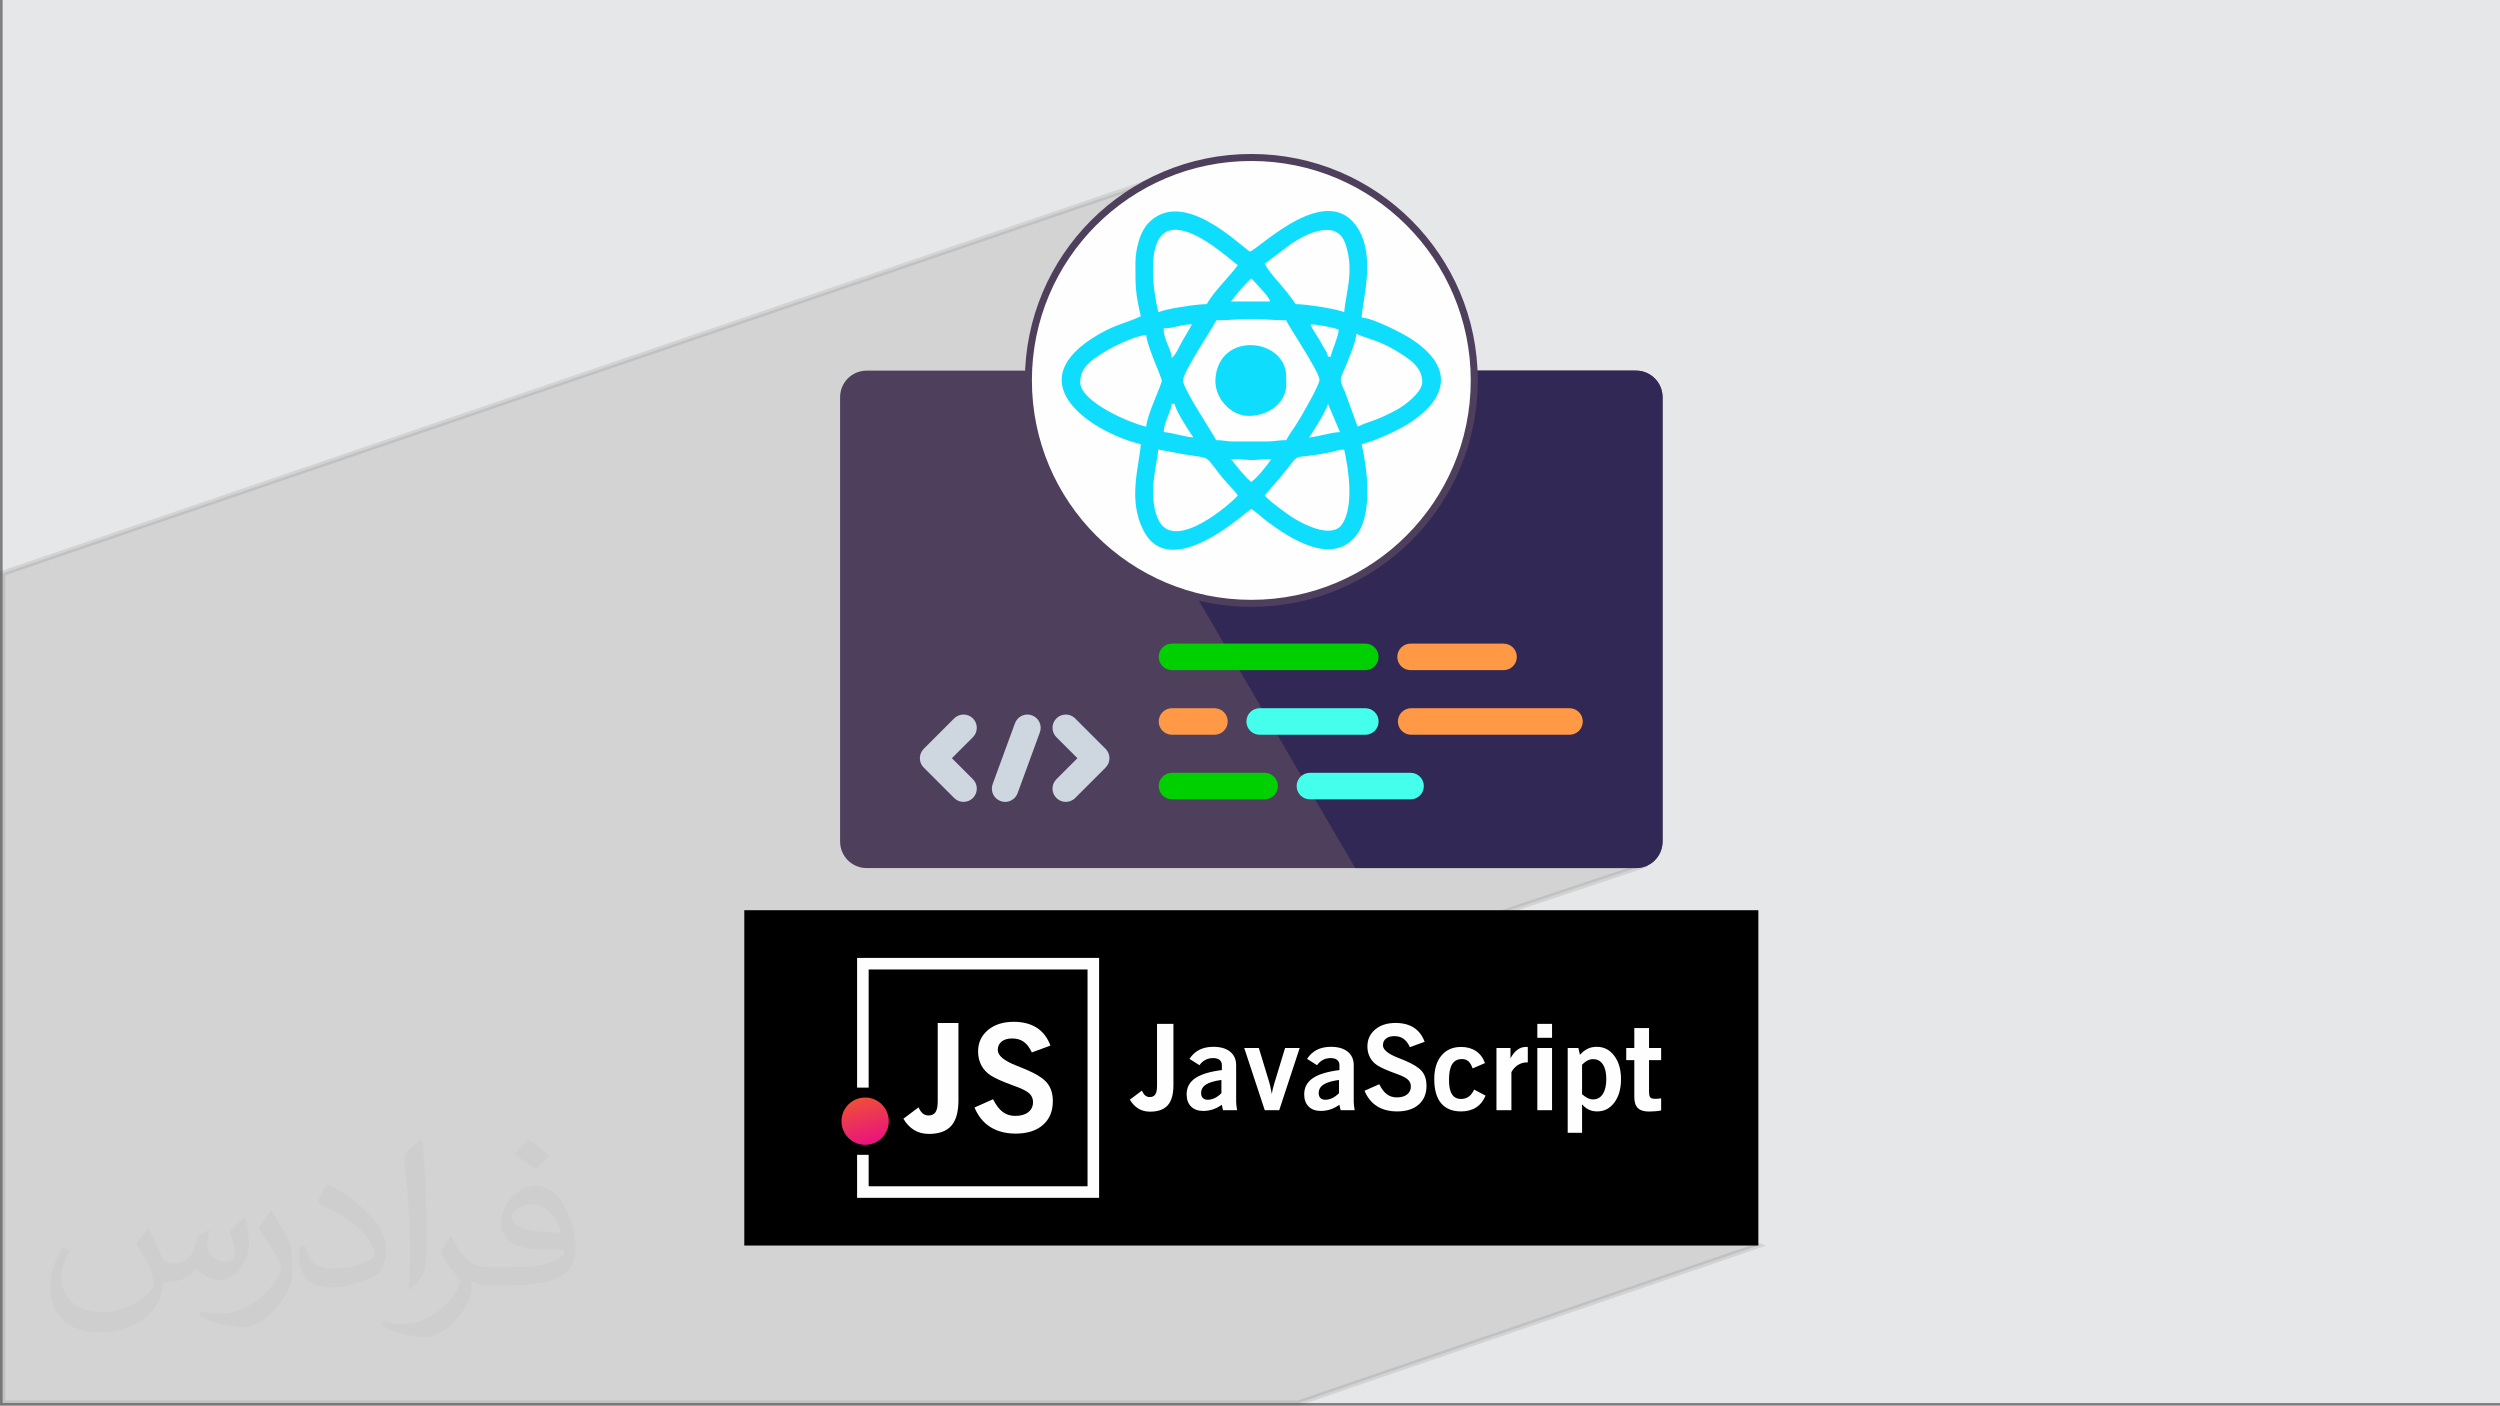 <?xml version="1.0" encoding="UTF-8"?>
<!DOCTYPE svg PUBLIC "-//W3C//DTD SVG 1.0//EN" "http://www.w3.org/TR/2001/REC-SVG-20010904/DTD/svg10.dtd">
<!-- Creator: CorelDRAW -->
<svg xmlns="http://www.w3.org/2000/svg" xml:space="preserve" width="94.292mm" height="53.017mm" version="1.0" style="shape-rendering:geometricPrecision; text-rendering:geometricPrecision; image-rendering:optimizeQuality; fill-rule:evenodd; clip-rule:evenodd"
viewBox="0 0 9404.96 5288.05"
 xmlns:xlink="http://www.w3.org/1999/xlink"
 xmlns:xodm="http://www.corel.com/coreldraw/odm/2003">
 <rect x="0" y="0" width="9404.96" height="5288.05" fill="#808080" stroke="none"/>
 <defs>
  <style type="text/css">
   <![CDATA[
    .str0 {stroke:#2B2A29;stroke-width:19.95;stroke-miterlimit:22.926;stroke-opacity:0.102}
    .str1 {stroke:#4E405D;stroke-width:26.39;stroke-miterlimit:22.926}
    .fil3 {fill:black}
    .fil13 {fill:#0EDDFE}
    .fil12 {fill:#FEFEFE}
    .fil10 {fill:#00D000;fill-rule:nonzero}
    .fil7 {fill:#322855;fill-rule:nonzero}
    .fil11 {fill:#45FFED;fill-rule:nonzero}
    .fil6 {fill:#4E405D;fill-rule:nonzero}
    .fil8 {fill:#CED6E0;fill-rule:nonzero}
    .fil4 {fill:#FEFEFE;fill-rule:nonzero}
    .fil9 {fill:#FF9945;fill-rule:nonzero}
    .fil2 {fill:#373435;fill-opacity:0.031}
    .fil1 {fill:#2B2A29;fill-opacity:0.102}
    .fil0 {fill:#E6E7E8}
    .fil5 {fill:url(#id0)}
   ]]>
  </style>
  <linearGradient id="id0" gradientUnits="userSpaceOnUse" x1="3273.86" y1="4298.8" x2="3224.73" y2="4127.45">
   <stop offset="0" style="stop-opacity:1; stop-color:#E9147C"/>
   <stop offset="1" style="stop-opacity:1; stop-color:#EF5036"/>
  </linearGradient>
 </defs>
 <g id="Layer_x0020_1">
  <polygon class="fil0" points="9.97,0 9404.96,0 9404.96,5278.08 9.97,5278.08 "/>
  <polygon class="fil1 str0" points="5796.47,4393.88 6614.9,4685.67 4884.63,5278.08 9.97,5278.08 9.97,2156.71 4547.07,607.74 6184.68,3255.66 3455.55,4165.82 "/>
  <path class="fil2" d="M557.93 4622.81c17.93,27.18 29.56,53.3 40.91,82.34 8.44,16.9 12.92,48.04 52.51,48.04 11.6,0 28.25,-3.42 43.02,-11.6 16.62,-8.72 29.28,-21.91 35.9,-41.95l15.83 -53.3 38.53 -19 2.63 2.63c-5.27,20.07 -6.58,39.32 -6.58,54.37 0,44.59 38.53,61.49 69.14,61.49 17.93,0 34.05,-8.72 34.05,-25.09 0,-21.11 -8.97,-57 -20.6,-89.2 17.93,-17.93 35.9,-35.9 56.47,-50.42l3.16 1.6c8.97,38 13.98,75.48 13.98,100.55 0,24.55 -10.82,51.74 -19.79,69.42 -18.47,34.83 -51.2,62.55 -90.78,62.55 -30.07,0 -63.59,-15.05 -86.57,-43.02l-1.32 0c-21.63,26.93 -55.16,51.2 -108.74,51.2l-16.62 0c-2.63,35.37 -10.28,60.42 -21.91,82.87 -31.92,62.27 -126.67,106.36 -215.87,106.36 -124.04,0 -186.31,-71.52 -186.31,-166.78 0,-58.85 19.25,-113.48 48.82,-152.26l24.27 10.03c-18.47,35.37 -30.88,68.6 -30.88,101.34 0,89.2 72.58,131.69 156.24,131.69 77.6,0 173.64,-49.35 191.08,-106.61 -6.58,-62.55 -30.07,-91.83 -65.97,-148.84 10.82,-19 24.81,-38 42.23,-58.32l3.16 0 0 0 0 0 -0.02 -0.09zm1430.62 -335.69c26.12,16.37 51.74,35.62 76.79,57.79 -13.98,19.79 -31.42,37.75 -53.05,53.58 -25.09,-20.32 -50.14,-37.75 -75.76,-56.22 17.41,-19.53 34.58,-38.25 51.99,-55.16l0 0 0 0 0 0 0 0 0 0 0.03 0zm13.46 243.85c-42.23,0 -76.79,27.72 -76.79,48.29 0,44.09 84.44,57.79 185.52,57.25 -12.67,-51.74 -57,-105.57 -108.74,-105.57l0.01 0.03zm-94.76 235.94c54.9,0 102.94,-1.6 139.59,-10.82 40.91,-10.28 75.48,-30.88 75.48,-45.12 0,-3.7 0,-8.18 -1.32,-11.88 -22.95,2.1 -49.35,2.1 -72.3,2.1 -74.41,0 -131.41,-16.9 -153.85,-58.6 -5.55,-11.6 -9.5,-24.55 -9.5,-39.32 0,-40.39 17.41,-79.7 48.04,-106.88 25.58,-22.42 53.83,-36.41 82.59,-36.41 51.99,0 93.41,41.7 122.44,107.42 15.83,35.9 26.65,77.32 26.65,129.59 0,34.83 -9.5,64.13 -31.14,85.76 -40.39,39.07 -114.79,53.83 -228.8,53.83l-51.74 0 0 0 -13.46 0c-28.25,0 -48.57,-5.02 -64.65,-17.41l-2.63 0c0.79,6.58 1.32,12.92 1.32,19 0,25.58 -8.44,58.32 -25.58,84.44 -50.67,75.22 -105.57,107.92 -153.08,107.92 -48.04,0 -106.88,-18.47 -159.94,-42.49l9.5 -18.47c17.16,7.12 40.91,11.88 73.62,11.88 85.76,0 198.45,-82.34 212.43,-162.83 -3.16,-6.58 -8.97,-15.3 -17.16,-24.55 -25.09,-29.82 -40.91,-54.62 -55.69,-80.74 12.67,-25.09 24.27,-45.12 35.09,-63.34l4.49 -0.53c36.69,74.69 69.92,117.43 144.08,117.43l11.6 0 0 0 53.83 0 0 0 0 0 0 0 0 0 0 0 0.09 0.01zm-371.58 78.92c6.33,-34.3 6.86,-72.83 6.86,-108.74l0 -53.3c0,-99.49 -12.67,-244.1 -22.95,-338.32 17.93,-19.25 43.02,-41.95 62.81,-57.25l5.81 1.6c13.46,118.5 16.62,255.73 16.62,382.66 0,33.26 -1.32,65.72 -4.49,89.46 -1.85,30.07 -19.25,52.77 -56.47,87.6l-8.18 -3.7zm-382.4 -157.03c1.85,46.72 24.81,83.41 105.04,83.41 49.88,0 92.09,-12.92 138.81,-35.09 8.44,-3.7 12.92,-8.72 12.92,-12.92 0,-29.28 -22.42,-68.07 -60.17,-103.44 -36.69,-33.26 -85.25,-62.55 -130.62,-82.09 -15.58,-6.58 -20.6,-13.46 -20.6,-20.07 0,-13.46 17.93,-41.7 32.74,-62.02l5.02 -0.53c51.99,27.18 110.06,67.57 153.08,112.41 39.07,41.42 63.34,83.41 63.34,129.06 0,33.77 -10.28,65.44 -26.93,95.01 -57,28.76 -117.71,50.67 -177.87,50.67 -73.09,0 -122.97,-34.3 -122.97,-114.79 0,-8.72 0,-22.16 3.16,-39.6l25.09 0 0 0 0 0 0 0 0 0 0 0 -0.02 0zm-132.23 -132.76l45.4 73.37c16.62,27.18 32.2,56.75 32.2,103.44l0 59.64c0,48.29 -30.88,100.02 -80.74,151.22 -39.07,34.58 -73.62,49.35 -105.57,49.35 -47.5,0 -101.87,-14.77 -164.68,-41.7l7.12 -18.47c19.79,5.27 42.74,9.75 70.99,9.75 90.27,-0.53 182.61,-66.5 224.84,-146.99 5.02,-9.25 6.86,-17.93 6.86,-24.02 0,-9.25 -5.02,-19.53 -8.97,-28.76 -22.95,-43.27 -48.57,-82.87 -76.79,-119.55 14.77,-23.23 29.56,-45.65 45.65,-67.83l3.7 0.53 0 0 0 0 0 0 0 0 0 0 -0.02 0.01z"/>
  <rect class="fil3" x="2800.03" y="3424.2" width="3814.86" height="1261.48"/>
  <polygon class="fil4" points="3246.12,3603.63 4134.81,3603.63 4134.81,4506.21 3224.37,4506.21 3224.37,4344.44 3267.86,4344.44 3267.86,4462.73 4091.32,4462.73 4091.32,3647.14 3267.86,3647.14 3267.86,4091.57 3224.37,4091.57 3224.37,3603.63 "/>
  <circle class="fil5" cx="3254.64" cy="4217.84" r="88.99"/>
  <path class="fil4" d="M3398.45 4208.75l57.1 -42.93c4.79,10.62 10.18,18.35 16.1,23.26 6.03,4.77 13.01,7.23 21.08,7.23 12.33,0 21.27,-4.14 26.71,-12.49 5.58,-8.36 8.28,-22.01 8.28,-41.1l0 -294.14 77.89 0 0 291.86c0,43.01 -9.03,74.63 -26.99,94.92 -18.07,20.21 -46.12,30.39 -84.2,30.39 -20.72,0 -39.05,-4.78 -55.06,-14.3 -15.91,-9.59 -29.54,-23.8 -40.91,-42.68l0 0 0 -0.04 0.01 0.03zm267.57 -42.33l69.9 -31.05c10.82,21.85 22.96,37.71 36.23,47.72 13.38,9.96 29.07,14.94 47.35,14.94 20.6,0 36.9,-4.69 48.8,-13.99 11.98,-9.42 17.9,-22.02 17.9,-38.01 0,-12.69 -4.41,-23.26 -13.29,-31.83 -8.83,-8.57 -24.74,-17.04 -47.71,-25.5 -3.09,-1.32 -7.62,-2.94 -13.45,-5.02 -40.2,-14.67 -68.22,-27.17 -84,-37.44 -15.62,-9.96 -27.49,-22.67 -35.77,-38.09 -8.28,-15.46 -12.42,-32.95 -12.42,-52.44 0,-33.11 12.32,-59.93 37.06,-80.64 24.65,-20.69 56.93,-31.03 96.83,-31.03 34.83,0 63.87,7.52 87.15,22.56 23.24,15.05 40.29,37.44 51.09,67.01l-69.89 25.58c-8.68,-18.35 -18.83,-31.6 -30.58,-40 -11.76,-8.35 -26.31,-12.5 -43.55,-12.5 -16.73,0 -30.01,3.85 -39.63,11.65 -9.69,7.81 -14.48,18.43 -14.48,31.9 0,20.7 23.63,40.38 70.86,58.9 14.57,5.74 25.93,10.34 34.24,13.81 39.53,16.75 66.45,33.77 80.75,51.29 14.2,17.49 21.37,40.25 21.37,68.38 0,37.9 -12.44,67.66 -37.26,89.4 -24.76,21.72 -58.9,32.57 -102.17,32.57 -37.75,0 -69.62,-8.3 -95.89,-24.86 -26.16,-16.56 -45.92,-41.02 -59.39,-73.36l-0.07 -0.02 -0.02 0.02 0.03 0.04 0 0 0 0.01z"/>
  <path class="fil4" d="M4250.48 4136.9l45.2 -33.97c3.82,8.44 8.03,14.54 12.72,18.4 4.75,3.82 10.28,5.77 16.67,5.77 9.74,0 16.85,-3.27 21.17,-9.9 4.41,-6.65 6.51,-17.44 6.51,-32.57l0 -232.74 61.66 0 0 230.95c0,34.04 -7.18,59.05 -21.38,75.15 -14.28,16.03 -36.48,24.05 -66.64,24.05 -16.41,0 -30.93,-3.79 -43.58,-11.31 -12.58,-7.6 -23.36,-18.84 -32.35,-33.79l0 0 0 -0.02 0.01 0zm344.44 -74.17c-26.56,3.64 -45.94,9.39 -58.08,17.33 -12.21,7.87 -18.31,18.6 -18.31,32.15 0,7.97 2.15,14.22 6.56,18.53 4.34,4.41 10.47,6.55 18.45,6.55 8.7,0 17.34,-2.04 25.87,-6.11 8.46,-4.09 16.98,-10.26 25.51,-18.53l0 -49.92 -0.03 0 0 0.01 0.02 0zm6.12 113.9l-4.75 -20.57c-10.63,7.75 -21.72,13.55 -33.36,17.44 -11.61,3.87 -23.74,5.81 -36.34,5.81 -19.5,0 -34.78,-5.49 -45.87,-16.63 -11.1,-11 -16.67,-26.31 -16.67,-45.85 0,-25.62 10.73,-45.81 32.09,-60.52 21.46,-14.75 54.96,-25.03 100.51,-30.69l0 -18.32c0,-8.57 -2.85,-15.19 -8.56,-19.82 -5.73,-4.68 -13.94,-6.98 -24.53,-6.98 -10.57,0 -20.24,2.23 -28.88,6.76 -8.64,4.48 -16.02,11.17 -22.25,20.01l-37.65 -23.75c9.75,-15.08 22.1,-26.44 37.07,-34.09 14.98,-7.57 32.49,-11.38 52.59,-11.38 27.03,0 48.12,6.09 63.21,18.34 15.08,12.13 22.7,29.17 22.7,50.91l0 137.68c0,3.66 0.3,8.05 0.92,13.18 0.58,5.23 1.47,11.3 2.66,18.44l-52.86 0 -0.04 0.04 0 0.02 0 -0.01zm156.96 0l-77.23 -234.09 54.98 0 38.33 126.3c1.19,3.35 2.63,8.87 4.4,16.52 1.73,7.61 3.83,17.95 6.34,30.82 1.4,-12.81 4.82,-27.5 10.15,-44.22 0.47,-1.37 0.84,-2.37 1.12,-3.16l38.34 -126.26 54.97 0 -76.99 234.08 -54.44 0 0.04 0 -0.01 0.01zm279.32 -113.9c-26.61,3.64 -45.95,9.39 -58.09,17.33 -12.21,7.87 -18.33,18.6 -18.33,32.15 0,7.97 2.16,14.22 6.54,18.53 4.33,4.41 10.49,6.55 18.44,6.55 8.71,0 17.35,-2.04 25.83,-6.11 8.48,-4.09 17,-10.26 25.53,-18.53l0 -49.92 0.03 0 0 0.01 0.04 0zm6.06 113.9l-4.78 -20.57c-10.64,7.75 -21.73,13.55 -33.36,17.44 -11.6,3.87 -23.75,5.81 -36.35,5.81 -19.5,0 -34.75,-5.49 -45.87,-16.63 -11.1,-11 -16.65,-26.31 -16.65,-45.85 0,-25.62 10.74,-45.81 32.1,-60.52 21.43,-14.75 54.95,-25.03 100.5,-30.69l0 -18.32c0,-8.57 -2.84,-15.19 -8.58,-19.82 -5.74,-4.68 -13.91,-6.98 -24.49,-6.98 -10.58,0 -20.24,2.23 -28.88,6.76 -8.63,4.48 -16.02,11.17 -22.24,20.01l-37.65 -23.75c9.75,-15.08 22.1,-26.44 37.06,-34.09 14.99,-7.57 32.5,-11.38 52.59,-11.38 27.04,0 48.1,6.09 63.19,18.34 15.11,12.13 22.73,29.17 22.73,50.91l0 137.68c0,3.66 0.29,8.05 0.88,13.18 0.6,5.23 1.49,11.3 2.68,18.44l-52.86 0 0 0.04 0.02 0.02 -0.05 -0.01zm90.04 -73.25l55.32 -24.57c8.58,17.27 18.17,29.87 28.67,37.76 10.56,7.89 23.01,11.84 37.46,11.84 16.33,0 29.19,-3.71 38.66,-11.1 9.47,-7.44 14.13,-17.42 14.13,-30.06 0,-10.05 -3.49,-18.41 -10.49,-25.17 -7.01,-6.77 -19.58,-13.5 -37.72,-20.17 -2.48,-1.07 -6.06,-2.32 -10.66,-3.97 -31.8,-11.59 -53.96,-21.51 -66.49,-29.62 -12.39,-7.88 -21.74,-17.94 -28.31,-30.17 -6.55,-12.21 -9.83,-26.08 -9.83,-41.46 0,-26.19 9.76,-47.46 29.33,-63.79 19.53,-16.41 45.05,-24.57 76.61,-24.57 27.56,0 50.54,5.9 68.91,17.85 18.41,11.91 31.89,29.65 40.45,53.01l-55.35 20.25c-6.84,-14.48 -14.88,-25.04 -24.21,-31.63 -9.32,-6.63 -20.85,-9.89 -34.5,-9.89 -13.27,0 -23.75,3.04 -31.35,9.24 -7.68,6.17 -11.46,14.6 -11.46,25.23 0,16.37 18.68,31.96 56.06,46.63 11.53,4.53 20.56,8.18 27.08,10.95 31.25,13.27 52.59,26.76 63.91,40.59 11.24,13.85 16.87,31.85 16.87,54.1 0,29.97 -9.82,53.54 -29.46,70.75 -19.59,17.2 -46.64,25.72 -80.86,25.72 -29.85,0 -55.11,-6.52 -75.87,-19.63 -20.69,-13.1 -36.34,-32.49 -46.99,-58.09l0.04 0.06 0.03 -0.06 0.04 -0.03zm412.24 -4.47l42.95 22.79c-7.96,19.52 -19.8,34.33 -35.46,44.39 -15.63,10.06 -34.48,15.03 -56.56,15.03 -33,0 -58.07,-10.28 -75.2,-30.76 -17.17,-20.54 -25.75,-50.75 -25.75,-90.75 0,-37.54 8.99,-67.1 27.02,-88.67 18.03,-21.59 42.67,-32.39 73.95,-32.39 21.87,0 40.65,5.2 56.14,15.69 15.48,10.43 26.66,25.46 33.66,45.12l-46.44 20.01c-4.16,-12.2 -9.47,-21.14 -15.86,-26.81 -6.4,-5.64 -14.29,-8.47 -23.75,-8.47 -16.92,0 -29.33,6.31 -37.3,19.09 -7.96,12.72 -12.02,32.61 -12.02,59.71 0,24.12 3.71,42.06 11.25,53.74 7.45,11.7 18.91,17.56 34.32,17.56 11.01,0 20.56,-2.81 28.49,-8.57 8.04,-5.65 14.81,-14.58 20.58,-26.73l0 0 -0.02 0.06 0.01 -0.05zm83.99 77.73l0 -234.08 52.77 0 0 38.79c7.61,-14.22 16.22,-24.87 25.94,-32.01 9.74,-7.22 20.4,-10.78 32.02,-10.78 2.08,0 3.58,0 4.46,0.06 0.96,0.08 1.87,0.31 2.74,0.61l0 57.4 -2.62 0c-12.36,0 -23.67,3.17 -34.02,9.6 -10.29,6.41 -18.64,15.41 -25.04,27.03l0 143.41 -56.27 0 -0.05 -0.03 0.05 0 0.01 0zm153.76 -272.52l0 -52.27 55.38 0 0 52.27 -55.38 0zm0 272.52l0 -234.08 55.38 0 0 234.08 -55.38 0zm168.32 -60.24c7.7,6.78 14.91,11.78 21.46,14.87 6.65,3.15 13.5,4.68 20.4,4.68 15.42,0 27.47,-6.8 36.18,-20.26 8.73,-13.55 13.12,-32.23 13.12,-56.21 0,-23.85 -4.3,-42.29 -12.97,-55.4 -8.63,-13.03 -20.91,-19.57 -36.81,-19.57 -6.92,0 -13.79,1.63 -20.31,4.9 -6.63,3.27 -13.61,8.5 -21.08,15.81l0 111.16 0 0.01 0 0zm0 37.99l0 107.15 -54.05 0 0 -318.97 40.12 0 5.88 25.61c9.97,-10.77 19.95,-18.44 29.7,-23.07 9.83,-4.69 21.09,-6.99 33.73,-6.99 26.88,0 48.74,11.23 65.75,33.79 16.86,22.55 25.38,51.73 25.38,87.7 0,36.34 -8.32,65.68 -24.96,88.02 -16.67,22.34 -38.09,33.48 -64.47,33.48 -11.77,0 -22.11,-2.05 -31.11,-6.31 -9.07,-4.23 -17.7,-11 -25.97,-20.4l0 -0.03 0 0.01 -0.01 -0.01zm251.94 -47.98c0,11.38 1.57,18.77 4.76,22.19 3.17,3.42 9.16,5.14 17.93,5.14 3.42,0 7.14,-0.16 11.09,-0.44 3.95,-0.3 7.79,-0.77 11.77,-1.37l0 45.49c-6.08,1.35 -13.1,2.31 -21.07,3.05 -7.9,0.66 -16.24,1.07 -24.95,1.07 -19.06,0 -33,-4.42 -41.78,-13.2 -8.76,-8.76 -13.18,-22.63 -13.18,-41.61l0 -138.64 -30.35 0 0 -45.52 30.35 0 0 -75.09 55.38 0 0 75.09 45.59 0 0 45.52 -45.59 0 0 118.29 0 0 0.04 0 0 0.03z"/>
  <path class="fil6" d="M3260.23 1394.29l2894.46 0c55.11,0 99.8,44.7 99.8,99.8l0.01 1671.81c-0.01,55.11 -44.7,99.8 -99.81,99.8l-2894.46 0c-55.11,0 -99.8,-44.7 -99.8,-99.81l-0.01 -1671.8c0.01,-55.11 44.7,-99.8 99.81,-99.8z"/>
  <path class="fil7" d="M6154.69 1394.29l-2150.92 0 1094.57 1871.42 1056.34 0c55.12,0 99.8,-44.69 99.8,-99.8l0 -1671.8c0,-55.13 -44.69,-99.81 -99.8,-99.81l0 0z"/>
  <path class="fil8" d="M3624.79 3016.67c-12.78,0 -25.54,-4.87 -35.29,-14.61l-114.4 -114.4c-19.49,-19.49 -19.49,-51.09 0,-70.58l114.4 -114.4c19.49,-19.49 51.09,-19.49 70.57,0 19.5,19.49 19.5,51.09 0,70.58l-79.11 79.11 79.11 79.11c19.5,19.49 19.5,51.09 0,70.58 -9.73,9.74 -22.51,14.61 -35.28,14.61z"/>
  <path class="fil8" d="M4009.43 3016.67c-12.77,0 -25.53,-4.87 -35.28,-14.61 -19.5,-19.49 -19.5,-51.09 0,-70.58l79.11 -79.11 -79.11 -79.11c-19.5,-19.49 -19.5,-51.09 0,-70.58 19.48,-19.49 51.08,-19.49 70.57,0l114.4 114.4c19.49,19.49 19.49,51.09 0,70.58l-114.4 114.4c-9.74,9.74 -22.51,14.61 -35.29,14.61z"/>
  <path class="fil8" d="M3781.29 3016.69c-5.71,0 -11.5,-0.99 -17.17,-3.06 -25.87,-9.49 -39.17,-38.15 -29.68,-64.03l83.84 -228.8c9.49,-25.87 38.15,-39.16 64.03,-29.68 25.88,9.49 39.17,38.15 29.68,64.03l-83.83 228.8c-7.41,20.21 -26.52,32.75 -46.87,32.75z"/>
  <path class="fil9" d="M5656.42 2521.1l-349.89 0c-27.57,0 -49.91,-22.34 -49.91,-49.9 0,-27.56 22.34,-49.9 49.91,-49.9l349.89 0c27.56,0 49.9,22.34 49.9,49.9 0,27.56 -22.34,49.91 -49.9,49.91l0 -0.01z"/>
  <path class="fil10" d="M5136.36 2521.1l-727.38 0c-27.56,0 -49.9,-22.34 -49.9,-49.9 0,-27.56 22.34,-49.9 49.9,-49.9l727.38 0c27.57,0 49.91,22.34 49.91,49.9 0,27.56 -22.34,49.91 -49.91,49.91l0 -0.01z"/>
  <path class="fil9" d="M5904.54 2764.09l-595.79 0c-27.56,0 -49.9,-22.34 -49.9,-49.9 0,-27.56 22.34,-49.9 49.9,-49.9l595.79 0c27.56,0 49.9,22.34 49.9,49.9 0,27.57 -22.34,49.91 -49.9,49.91l0 -0.01z"/>
  <path class="fil11" d="M5136.36 2764.09l-397.49 0c-27.56,0 -49.9,-22.34 -49.9,-49.9 0,-27.56 22.34,-49.9 49.9,-49.9l397.49 0c27.57,0 49.91,22.34 49.91,49.9 0,27.57 -22.34,49.91 -49.91,49.91l0 -0.01z"/>
  <path class="fil9" d="M4568.75 2764.09l-159.76 0c-27.56,0 -49.9,-22.34 -49.9,-49.9 0,-27.56 22.34,-49.9 49.9,-49.9l159.76 0c27.56,0 49.9,22.34 49.9,49.9 0,27.57 -22.34,49.91 -49.9,49.91l0 -0.01z"/>
  <path class="fil11" d="M5306.53 3007.08l-378.62 0c-27.56,0 -49.9,-22.34 -49.9,-49.91 0,-27.56 22.34,-49.9 49.9,-49.9l378.62 0c27.56,0 49.9,22.34 49.9,49.9 0,27.57 -22.34,49.91 -49.9,49.91z"/>
  <path class="fil10" d="M4757.53 3007.08l-348.54 0c-27.56,0 -49.9,-22.34 -49.9,-49.91 0,-27.56 22.34,-49.9 49.9,-49.9l348.54 0c27.57,0 49.91,22.34 49.91,49.9 0,27.57 -22.34,49.91 -49.91,49.91z"/>
  <circle class="fil12 str1" cx="4707.46" cy="1431.08" r="838.66"/>
  <path class="fil13" d="M4757.78 1863.49l54.16 -62.35c98.56,-116.61 23.96,-64.46 193.73,-100.1 17.39,-3.64 30.74,-9.35 51,-9.79 16.33,70.07 38.27,212.82 -7.77,280.98 -39.88,59 -155.88,-4.85 -192.86,-29.68 -20.78,-13.94 -86.71,-61.83 -98.24,-79.07l-0.02 0.02zm-400.2 -172.25l98.41 18.1c106.42,17.83 70.05,-1.96 144,89.04 16.16,19.87 43.41,45.58 56.47,65.1 -13.73,20.49 -242.31,225.21 -300.59,87.81 -39.07,-92.13 -3.11,-202.25 1.7,-260.05l0.01 -0.01zm273.56 35.46c28.66,0 57.37,3.49 76.46,4.07 15.43,0.47 49.36,-4.07 75.53,-4.07 -15.02,22.42 -53.89,71.33 -75.99,86.13 -16.14,-10.8 -64.23,-68.55 -75.99,-86.13zm293.81 -81.04c17.05,-25.45 64.65,-99.68 70.93,-126.64l44.92 106.62c-34.9,0.56 -78.23,16.91 -115.85,20.04l0 -0.01zm-516.72 -126.64l10.13 0c7.11,30.55 53.58,100.75 70.93,126.64 -37.05,-3.09 -76.4,-17.36 -111.45,-20.27 0.83,-37.03 27.98,-77.35 30.39,-106.38zm694.03 -263.42c35.73,17.14 85.1,24.78 146,61.7 53.54,32.48 102.23,62.22 102.23,120.67 0,38.47 -68.35,89.07 -97.89,104.74 -81.45,43.22 -100.51,40.94 -145.28,62.43l-47.29 -130.02c-26.19,-58.02 -19.72,-38.08 13.98,-126.19 8.99,-23.47 27.65,-67 28.24,-93.35l0 0.01zm-526.85 -50.67c51.04,0 84.89,-5.07 131.71,-5.07 46.82,0 80.67,5.07 131.71,5.07 4.41,16.51 122.94,190.18 125.06,223.6 1.16,18.3 -71.8,144.87 -89.55,171.59 -12.43,18.69 -24.74,35.3 -35.51,55.67 -32.14,0 -42.29,5.07 -75.98,5.07l-121.58 0c-30.81,0 -36.94,-5.07 -65.86,-5.07 -16.71,-31.58 -122.97,-190.67 -125.06,-223.6 -2,-31.56 120.75,-211.14 125.06,-227.26zm-263.42 400.21c-69.1,-16.1 -248.23,-95.34 -248.23,-167.18 0,-57.83 45.56,-86.42 99.11,-118.73 28.25,-17.04 110.93,-57.72 149.13,-58.57 3.6,43.29 58.9,159.08 58.48,172.09 -0.5,15.78 -54.49,124.59 -58.48,172.39l-0.01 0.01zm618.03 -385.01c25.7,0 90.12,12.46 106.39,20.27 -2.47,29.82 -23.17,70.31 -30.4,101.31l-10.12 0c-3.55,-15.22 -6.58,-19.12 -14.16,-31.43 -6.76,-10.98 -10.41,-18.47 -16.49,-29.1l-27.21 -43.73c-6.5,-11.02 -4.97,-11.53 -8,-17.33l0 0zm-521.79 126.64c-3.22,-38.82 -30.4,-64.43 -30.4,-111.44 39.43,0 63.8,-15.2 106.38,-15.2 -12.45,23.52 -24.07,40.69 -37.07,64.24 -10.27,18.61 -24.82,52.07 -38.92,62.4l0.02 0zm298.89 -298.88c7.16,5.25 27.11,29.17 36.82,39.17 11.78,12.11 30.13,32.05 34.11,46.96l-146.91 0c10.8,-16.14 61.61,-76.5 75.99,-86.13l-0.01 0zm50.66 -55.72l101.26 -76.05c52.68,-35.22 168.64,-95.58 202.22,0.54 35.06,100.34 1.32,186.99 -4.58,257.88 -24.89,-11.94 -141.62,-30.4 -182.37,-30.4 -47.43,-70.82 -92.47,-106.23 -116.51,-151.97l-0.02 0.01zm-217.83 151.97c-40.76,0 -157.48,18.45 -182.38,30.4 -11.16,-47.92 -20.26,-103.18 -20.26,-162.11 0,-311.12 283.3,-39.21 319.16,-15.2 -23.89,35.69 -91.93,100.44 -116.52,146.91l0 0zm-268.51 -151.97c0,88.39 -0.07,110.26 20.27,197.57 -57.81,27.74 -103.3,30.99 -184.5,83.99 -276.3,180.43 19.36,358.79 184.5,397.27 -7.56,90.88 -48.72,209.17 9.89,324.45 99.5,195.71 377.38,-62.45 405.51,-81.29 24.93,16.7 37.72,30.99 62.23,49.22 86.39,64.29 247.69,169.05 336.69,45.74 58.47,-81 37.44,-248.13 16.48,-338.14 49.27,-11.47 140.66,-52.98 185.48,-83.02 139.79,-93.64 160.25,-208.3 2.03,-312.2 -34.12,-22.41 -146.51,-80.06 -187.51,-80.98 1.28,-57.34 53.63,-222.78 -12.08,-332.4 -114.14,-190.43 -375.17,75.31 -408.39,84.17 -46.78,-31.32 -256.57,-242.25 -383.89,-105.28 -28.28,30.43 -46.71,92.91 -46.71,150.88l-0.01 0.01 0 0z"/>
  <path class="fil13" d="M4696.99 1564.6c83.04,0 141.85,-55.52 141.85,-116.51l0 -30.4c0,-146.61 -253.3,-173.6 -266.31,6.78 -5.25,72.82 57.78,140.13 124.47,140.13l0 0z"/>
 </g>
</svg>
